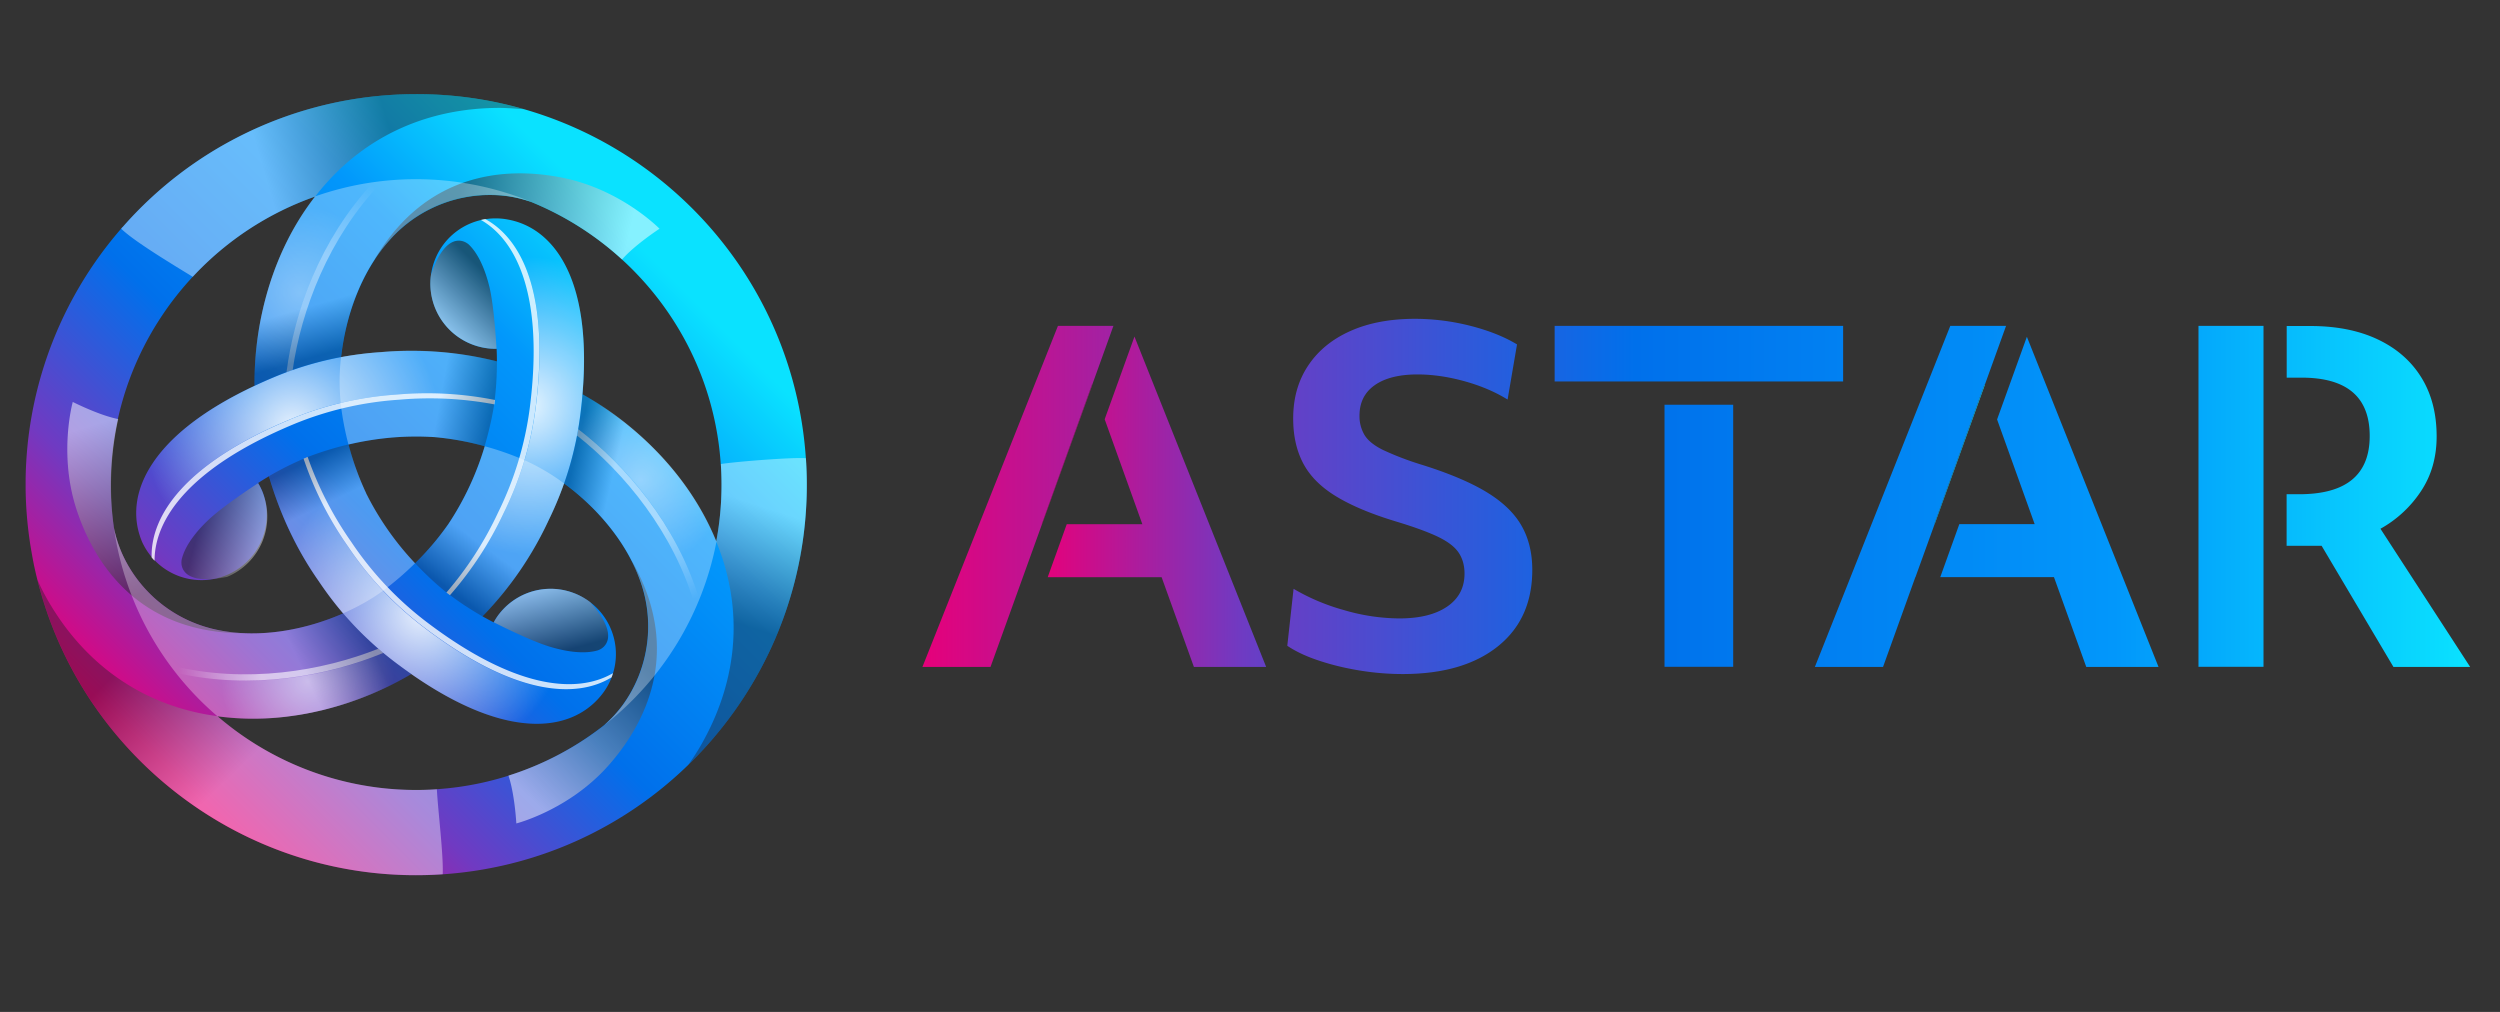 <svg xmlns="http://www.w3.org/2000/svg" width="84" height="34" fill="none"><rect width="100%" height="100%" fill="#333333" stroke="none"/><g clip-path="url(#a)"><g clip-path="url(#b)"><path fill="url(#c)" d="M27.077 15.397c-.492-7.233-6.753-12.696-13.983-12.204A13.1 13.1 0 0 0 4.12 7.63l-.007-.005q-.024.03-.043.06a13.09 13.09 0 0 0-3.068 10.508q.002.023.006.045.052.33.115.657.06.3.135.594c1.516 6.045 7.179 10.326 13.616 9.888 7.232-.491 12.696-6.752 12.205-13.984zm-2.858.195c.061.89.005 1.76-.154 2.601 0-.004-.005-.008-.005-.013-.953-2.325-2.835-4.005-4.488-4.933.334-3.94-1.002-5.602-2.516-5.872a2.19 2.19 0 0 0-2.576 1.876 2.19 2.19 0 0 0 1.891 2.452h.005q.159.021.31.016.01.21.01.423a11.8 11.8 0 0 0-3.899-.308q-.672.044-1.336.168c.148-1.33.649-2.826 1.617-3.917a4.5 4.5 0 0 1 3.848-1.508c.288.03.595.101.871.193q.021.008.039.012c3.517 1.433 6.108 4.773 6.381 8.81zm-9.148 2.004q0 0-.003.004a9.3 9.3 0 0 1-1.123 1.328 9.8 9.8 0 0 1-1.582-2.226c-.02-.043-.042-.08-.062-.124v-.004a9.5 9.5 0 0 1-.59-1.638c.933-.22 1.847-.3 2.721-.258l.14.007h.004a9.4 9.4 0 0 1 1.71.308 9.8 9.8 0 0 1-1.215 2.603m-4.484-10.99-.007.008c-1.538 1.986-2.05 4.454-2.028 6.35-3.58 1.68-4.35 3.668-3.828 5.114q.022.06.045.118a2.193 2.193 0 0 0 4.045-1.692 2.4 2.4 0 0 0-.14-.276 8 8 0 0 1 .363-.225c.4 1.387.99 2.556 1.68 3.535q.374.556.814 1.072c-1.227.537-2.772.852-4.203.56a4.5 4.5 0 0 1-3.23-2.58 4.2 4.2 0 0 1-.27-.85 11 11 0 0 1-.083-.758c-.32-4.7 2.597-8.886 6.842-10.377m4.093 19.916a10.22 10.22 0 0 1-7.374-2.455c2.489.34 4.883-.452 6.514-1.42 3.246 2.263 5.352 1.934 6.345.76a2.19 2.19 0 0 0-.337-3.173 2.19 2.19 0 0 0-3.072.414l-.001.001a2 2 0 0 0-.169.263 9 9 0 0 1-.373-.202 11.7 11.7 0 0 0 2.217-3.225q.297-.607.521-1.242c1.078.795 2.125 1.974 2.588 3.36a4.5 4.5 0 0 1-.618 4.086q-.267.36-.602.657l-.008.01a10.2 10.2 0 0 1-5.63 2.162q0 .003-.001.004"/><path fill="url(#d)" d="M17.055 7.37a2.1 2.1 0 0 0-.746-.008c1.256.682 2.17 2.585 1.69 6.34a11.2 11.2 0 0 1-1.063 3.513 11.7 11.7 0 0 1-1.813 2.781q.522.393 1.09.717a11.7 11.7 0 0 0 2.217-3.225 11.2 11.2 0 0 0 1.062-3.513c.573-4.47-.833-6.317-2.437-6.602z" opacity=".9"/><path fill="#fff" d="M17.996 13.703c.48-3.754-.433-5.658-1.69-6.342q-.073.011-.145.03c1.229.707 2.113 2.607 1.64 6.312a11.2 11.2 0 0 1-1.063 3.513 11.6 11.6 0 0 1-1.736 2.69q.06.047.119.09a11.8 11.8 0 0 0 1.812-2.78c.546-1.105.905-2.292 1.063-3.513" opacity=".8"/><path fill="url(#e)" d="M13.222 22.223c-.118-.09-.23-.184-.345-.279-1.853.774-4.421 1.258-6.973.666q.625.8 1.395 1.462c2.49.339 4.884-.452 6.515-1.42q-.3-.21-.594-.431z" opacity=".5"/><path fill="url(#f)" d="M12.878 21.938c-.056-.047-.115-.094-.168-.141-1.867.745-4.448 1.193-6.993.557l.188.25c2.55.592 5.12.107 6.973-.666" opacity=".6"/><path fill="url(#g)" d="M4.727 18.078q.021.06.045.117.125.295.321.534c-.036-1.428 1.155-3.174 4.645-4.634a11.2 11.2 0 0 1 3.574-.836 11.6 11.6 0 0 1 3.316.18c.056-.472.078-.912.074-1.3a11.7 11.7 0 0 0-3.901-.308c-1.23.08-2.437.363-3.574.835-4.157 1.739-5.054 3.88-4.498 5.413z" opacity=".9"/><path fill="#fff" d="M9.74 14.097c-3.491 1.46-4.682 3.206-4.645 4.635q.048.056.098.11c-.002-1.418 1.202-3.134 4.645-4.576a11.2 11.2 0 0 1 3.574-.836 11.7 11.7 0 0 1 3.199.157q.01-.073.018-.148a11.7 11.7 0 0 0-3.316-.18c-1.229.081-2.436.363-3.573.836z" opacity=".8"/><path fill="url(#h)" d="M19.497 13.974q-.028.22-.067.437c1.594 1.218 3.3 3.201 4.063 5.705a10.3 10.3 0 0 0 .569-1.94c-.95-2.325-2.833-4.003-4.486-4.93a18 18 0 0 1-.08.728" opacity=".4"/><path fill="url(#i)" d="m19.43 14.418-.04.218c1.58 1.244 3.258 3.255 3.98 5.777q.062-.144.12-.29c-.763-2.504-2.466-4.485-4.063-5.705z" opacity=".5"/><path fill="url(#j)" d="M20.167 23.408c.162-.192.291-.409.382-.643-1.22.746-3.326.587-6.337-1.707A11.2 11.2 0 0 1 11.7 18.38a11.7 11.7 0 0 1-1.503-2.96c-.436.186-.829.389-1.166.586.36 1.264.93 2.458 1.685 3.534a11.2 11.2 0 0 0 2.511 2.677c3.585 2.732 5.888 2.437 6.937 1.19z" opacity=".9"/><path fill="#fff" d="M14.213 21.051c3.01 2.294 5.117 2.453 6.336 1.707q.027-.07.047-.14c-1.226.713-3.315.526-6.284-1.736a11.2 11.2 0 0 1-2.512-2.677 11.7 11.7 0 0 1-1.462-2.849q-.07.029-.137.059c.357 1.054.863 2.05 1.503 2.96a11.2 11.2 0 0 0 2.511 2.678z" opacity=".8"/><path fill="url(#k)" d="M9.222 12.663q.204-.084.412-.16c.256-1.99 1.121-4.459 2.91-6.37-.67.096-1.328.253-1.966.476-1.54 1.986-2.05 4.454-2.028 6.35q.319-.151.669-.295z" opacity=".3"/><path fill="url(#l)" d="M9.627 12.506q.104-.037.207-.076c.287-1.99 1.19-4.448 3.013-6.334q-.156.017-.31.038c-1.789 1.914-2.653 4.38-2.91 6.37z" opacity=".4"/><path fill="url(#m)" d="M13.096 3.192a13.1 13.1 0 0 0-8.974 4.436l-.05.056c.43.427 1.835 1.267 2.404 1.617a10.25 10.25 0 0 1 4.116-2.698q.165-.216.348-.422c1.482-1.673 3.506-2.556 5.856-2.556.26 0 .793.043.804.043a13 13 0 0 0-4.505-.476" opacity=".4"/><path fill="url(#n)" d="M14.68 26.518a10.22 10.22 0 0 1-7.373-2.455 8 8 0 0 1-.553-.092c-2.19-.447-3.97-1.759-5.142-3.792a8 8 0 0 1-.352-.692c1.516 6.045 7.179 10.327 13.615 9.888.029-.662-.166-2.2-.196-2.857z" opacity=".4"/><path fill="url(#o)" d="M27.077 15.397c-.404-.04-2.373.115-2.857.195.06.89.004 1.762-.156 2.602q.102.25.191.51c.708 2.12.46 4.315-.712 6.35q-.195.337-.422.652s.007-.005.009-.01A13.09 13.09 0 0 0 27.077 15.4z" opacity=".4"/><path fill="url(#p)" d="M16.923 6.573a4.2 4.2 0 0 1 .91.204A10.3 10.3 0 0 1 20.9 8.718c.432-.492 1.26-1.033 1.26-1.033s-1.268-1.299-3.212-1.703c-1.359-.283-4.425-.554-6.36 2.736l.019-.017c.144-.217.294-.427.467-.62a4.49 4.49 0 0 1 3.848-1.508" opacity=".5"/><path fill="url(#q)" d="M20.929 23.69q-.267.36-.602.658l-.03.027a10.3 10.3 0 0 1-3.206 1.683q-.004 0-.007.002c.211.62.265 1.608.265 1.608s1.759-.448 3.08-1.93c.923-1.035 2.693-3.555.81-6.875l.007.024c.117.232.223.47.303.715a4.5 4.5 0 0 1-.62 4.088" opacity=".5"/><path fill="url(#r)" d="M4.102 18.597a4.2 4.2 0 0 1-.27-.852l-.008-.04a10.4 10.4 0 0 1 .146-3.618v-.007c-.643-.126-1.525-.575-1.525-.575s-.49 1.75.132 3.632c.436 1.319 1.732 4.11 5.548 4.14l-.024-.007a5.6 5.6 0 0 1-.77-.094A4.5 4.5 0 0 1 4.1 18.597z" opacity=".5"/><path fill="url(#s)" d="M16.373 11.701q.157.02.31.016s-.07-1.363-.236-2.064c-.169-.699-.416-1.164-.685-1.426-.196-.188-.81-.423-1.285 1.02a2.19 2.19 0 0 0 1.891 2.452h.005z" opacity=".6"/><path fill="url(#t)" d="M8.812 16.512a2 2 0 0 0-.141-.276s-1.149.741-1.67 1.235-.8.942-.891 1.308c-.065.263.038.91 1.525.602a2.194 2.194 0 0 0 1.177-2.869" opacity=".5"/><path fill="url(#u)" d="M16.76 20.647a2 2 0 0 0-.168.263s1.215.622 1.905.826c.689.205 1.214.223 1.576.12.26-.075.768-.49-.24-1.622a2.19 2.19 0 0 0-3.073.414v.001z" opacity=".6"/><path fill="url(#v)" d="M16.288 14.993a9.8 9.8 0 0 1-1.136 2.484l-.077.117q0 .001-.002.005a9.3 9.3 0 0 1-1.124 1.327c.301.32.624.629.982.924q.61.479 1.284.862a11.7 11.7 0 0 0 2.218-3.225q.296-.607.52-1.243a7 7 0 0 0-1.36-.795 10 10 0 0 0-1.308-.456z" opacity=".3"/><path fill="url(#w)" d="M7.308 24.068c2.488.339 4.883-.451 6.514-1.42q-.301-.21-.593-.431a11.2 11.2 0 0 1-1.698-1.606c-1.226.537-2.772.851-4.203.559a4.5 4.5 0 0 1-3.23-2.578 4.2 4.2 0 0 1-.27-.852 10.22 10.22 0 0 0 3.478 6.327z" opacity=".3"/><path fill="url(#x)" d="M13.947 18.923a9.8 9.8 0 0 1-1.58-2.226c-.02-.043-.044-.08-.064-.124v-.004a9.5 9.5 0 0 1-.588-1.637 11 11 0 0 0-1.288.389q-.719.287-1.388.678c.4 1.386.99 2.556 1.68 3.535q.374.556.814 1.072c.525-.23.995-.501 1.37-.782q.553-.416 1.047-.903z" opacity=".3"/><path fill="url(#y)" d="M10.578 6.61c-1.539 1.987-2.05 4.455-2.028 6.35q.332-.156.67-.297c.72-.301 1.47-.525 2.238-.668.148-1.33.649-2.825 1.617-3.917a4.5 4.5 0 0 1 3.848-1.508 4.2 4.2 0 0 1 .91.205 10.226 10.226 0 0 0-7.252-.173q-.003.005-.007.009z" opacity=".3"/><path fill="url(#z)" d="M24.065 18.172c-.952-2.325-2.835-4.005-4.488-4.933q-.028.353-.079.733c-.1.774-.281 1.534-.541 2.27 1.079.796 2.125 1.975 2.588 3.361a4.5 4.5 0 0 1-.618 4.086q-.266.36-.602.658l-.008.009a10.3 10.3 0 0 0 3.758-6.168c0-.004-.005-.01-.005-.014z" opacity=".3"/><path fill="url(#A)" d="M11.45 13.58q.082.686.258 1.356c.932-.22 1.846-.3 2.72-.258l.14.007h.004a9.4 9.4 0 0 1 1.71.308c.125-.42.23-.856.307-1.31.084-.566.108-1.089.106-1.545a11.8 11.8 0 0 0-3.9-.308q-.672.045-1.336.168a7 7 0 0 0-.006 1.58z" opacity=".3"/><path fill="url(#B)" d="m66.68 12.912-1.69 4.701h.014l1.685-4.674zm-29.985 0-1.69 4.701h.008l1.689-4.686zm.422 1.175 1.266 3.526h-2.54l-.64 1.78h3.827l1.085 3.016h2.428l-4.425-11.1z"/><path fill="url(#C)" d="m35.003 17.612 1.69-4.702.006.016.712-1.977h-1.864l-4.553 11.459h2.287l1.73-4.796zM49.9 16.505q-.83-.49-2.202-.912a10 10 0 0 1-1.228-.474q-.445-.22-.618-.496a1.23 1.23 0 0 1-.173-.657q0-.663.512-1.024.513-.36 1.433-.361.754 0 1.575.226.822.226 1.456.618l.317-1.853q-.647-.391-1.575-.626a7.6 7.6 0 0 0-1.847-.234c-.833 0-1.559.135-2.17.407q-.92.407-1.423 1.161-.506.754-.506 1.78 0 .875.339 1.513.34.642 1.107 1.107.769.468 2.02.845.902.273 1.401.512.5.242.694.534.196.294.196.701 0 .709-.58 1.107-.58.399-1.606.4a6.7 6.7 0 0 1-1.862-.279 7 7 0 0 1-1.696-.716l-.211 1.914q.421.286 1.055.496.632.212 1.364.333.731.12 1.456.121 2.034 0 3.196-.927 1.16-.926 1.161-2.57 0-.873-.377-1.514-.377-.64-1.206-1.13zm12.029-5.555h-9.693v1.868h9.693zm-3.694 2.65h-2.307v8.805h2.307zm6.755 4.012 1.689-4.702.008.027.717-1.988H65.53l-4.55 11.459h2.29l1.086-3.017h.004l.643-1.78zm2.112-3.518 1.263 3.518h-2.532l-.64 1.779h3.82l1.085 3.017h2.428l-4.423-11.092zm12.885 3.67a3.9 3.9 0 0 0 1.356-1.257q.529-.792.528-1.846 0-1.146-.512-1.975t-1.462-1.28-2.262-.452h-.802v1.735h.498q2.292 0 2.291 1.959 0 1.957-2.367 1.958h-.425v1.734h1.177l2.413 4.07h2.578l-3.014-4.643zm-3.933-6.814h-2.185v11.455h2.185z"/></g></g><defs><linearGradient id="c" x1="5.027" x2="21.762" y1="25.244" y2="8.507" gradientUnits="userSpaceOnUse"><stop stop-color="#E6007A"/><stop offset=".21" stop-color="#703AC2"/><stop offset=".46" stop-color="#0070EB"/><stop offset=".77" stop-color="#0297FB"/><stop offset="1" stop-color="#0AE2FF"/></linearGradient><linearGradient id="f" x1="5.986" x2="8.786" y1="22.394" y2="22.356" gradientUnits="userSpaceOnUse"><stop stop-color="#fff" stop-opacity="0"/><stop offset="1" stop-color="#fff"/></linearGradient><linearGradient id="i" x1="23.268" x2="21.835" y1="20.157" y2="17.753" gradientUnits="userSpaceOnUse"><stop stop-color="#fff" stop-opacity="0"/><stop offset="1" stop-color="#fff"/></linearGradient><linearGradient id="l" x1="12.674" x2="11.31" y1="6.308" y2="8.752" gradientUnits="userSpaceOnUse"><stop stop-color="#fff" stop-opacity="0"/><stop offset="1" stop-color="#fff"/></linearGradient><linearGradient id="m" x1="13.298" x2="9.021" y1="5.066" y2="6.31" gradientUnits="userSpaceOnUse"><stop stop-color="#231F20"/><stop offset="1" stop-color="#fff"/></linearGradient><linearGradient id="n" x1="5.217" x2="8.793" y1="21.368" y2="25.101" gradientUnits="userSpaceOnUse"><stop stop-color="#231F20"/><stop offset="1" stop-color="#fff"/></linearGradient><linearGradient id="o" x1="24.408" x2="25.652" y1="20.812" y2="17.03" gradientUnits="userSpaceOnUse"><stop stop-color="#231F20"/><stop offset="1" stop-color="#fff"/></linearGradient><linearGradient id="p" x1="15.239" x2="20.971" y1="7.228" y2="8.54" gradientUnits="userSpaceOnUse"><stop stop-color="#231F20"/><stop offset="1" stop-color="#fff"/></linearGradient><linearGradient id="q" x1="21.204" x2="17.199" y1="21.903" y2="26.212" gradientUnits="userSpaceOnUse"><stop stop-color="#231F20"/><stop offset="1" stop-color="#fff"/></linearGradient><linearGradient id="r" x1="5.511" x2="3.782" y1="19.728" y2="14.106" gradientUnits="userSpaceOnUse"><stop stop-color="#231F20"/><stop offset="1" stop-color="#fff"/></linearGradient><linearGradient id="s" x1="16.493" x2="14.68" y1="9.344" y2="11.159" gradientUnits="userSpaceOnUse"><stop stop-color="#231F20"/><stop offset="1" stop-color="#fff"/></linearGradient><linearGradient id="t" x1="6.711" x2="9.188" y1="17.585" y2="18.25" gradientUnits="userSpaceOnUse"><stop stop-color="#231F20"/><stop offset="1" stop-color="#fff"/></linearGradient><linearGradient id="u" x1="18.74" x2="18.076" y1="21.931" y2="19.455" gradientUnits="userSpaceOnUse"><stop stop-color="#231F20"/><stop offset="1" stop-color="#fff"/></linearGradient><linearGradient id="v" x1="14.966" x2="16.055" y1="19.726" y2="18.224" gradientUnits="userSpaceOnUse"><stop stop-color="#231F20"/><stop offset="1" stop-color="#fff"/></linearGradient><linearGradient id="w" x1="11.22" x2="9.044" y1="19.076" y2="20.113" gradientUnits="userSpaceOnUse"><stop stop-color="#231F20"/><stop offset="1" stop-color="#fff"/></linearGradient><linearGradient id="x" x1="10.43" x2="11.103" y1="15.449" y2="16.849" gradientUnits="userSpaceOnUse"><stop stop-color="#231F20"/><stop offset="1" stop-color="#fff"/></linearGradient><linearGradient id="y" x1="13.557" x2="13.092" y1="11.131" y2="9.525" gradientUnits="userSpaceOnUse"><stop stop-color="#231F20"/><stop offset="1" stop-color="#fff"/></linearGradient><linearGradient id="z" x1="18.591" x2="19.939" y1="18.485" y2="18.796" gradientUnits="userSpaceOnUse"><stop stop-color="#231F20"/><stop offset="1" stop-color="#fff"/></linearGradient><linearGradient id="A" x1="16.471" x2="14.761" y1="13.937" y2="13.626" gradientUnits="userSpaceOnUse"><stop stop-color="#231F20"/><stop offset="1" stop-color="#fff"/></linearGradient><linearGradient id="B" x1="35.006" x2="66.689" y1="16.859" y2="16.859" gradientUnits="userSpaceOnUse"><stop stop-color="#E6007A"/><stop offset=".21" stop-color="#703AC2"/><stop offset=".46" stop-color="#0070EB"/><stop offset=".77" stop-color="#0297FB"/><stop offset="1" stop-color="#0AE2FF"/></linearGradient><linearGradient id="C" x1="30.994" x2="82.998" y1="16.68" y2="16.68" gradientUnits="userSpaceOnUse"><stop stop-color="#E6007A"/><stop offset=".21" stop-color="#703AC2"/><stop offset=".46" stop-color="#0070EB"/><stop offset=".77" stop-color="#0297FB"/><stop offset="1" stop-color="#0AE2FF"/></linearGradient><radialGradient id="d" cx="0" cy="0" r="1" gradientTransform="matrix(4.991 0 0 4.991 17.725 13.626)" gradientUnits="userSpaceOnUse"><stop stop-color="#fff"/><stop offset="1" stop-color="#fff" stop-opacity="0"/></radialGradient><radialGradient id="e" cx="0" cy="0" r="1" gradientTransform="matrix(2.904 0 0 2.904 10.345 22.891)" gradientUnits="userSpaceOnUse"><stop stop-color="#fff"/><stop offset="1" stop-color="#fff" stop-opacity="0"/></radialGradient><radialGradient id="g" cx="0" cy="0" r="1" gradientTransform="rotate(-120 9.056 4.352)scale(4.991)" gradientUnits="userSpaceOnUse"><stop stop-color="#fff"/><stop offset="1" stop-color="#fff" stop-opacity="0"/></radialGradient><radialGradient id="h" cx="0" cy="0" r="1" gradientTransform="rotate(-120 15.417 1.854)scale(2.904)" gradientUnits="userSpaceOnUse"><stop stop-color="#fff"/><stop offset="1" stop-color="#fff" stop-opacity="0"/></radialGradient><radialGradient id="j" cx="0" cy="0" r="1" gradientTransform="rotate(120 1.134 14.406)scale(4.991)" gradientUnits="userSpaceOnUse"><stop stop-color="#fff"/><stop offset="1" stop-color="#fff" stop-opacity="0"/></radialGradient><radialGradient id="k" cx="0" cy="0" r="1" gradientTransform="rotate(120 2.2 7.829)scale(2.904)" gradientUnits="userSpaceOnUse"><stop stop-color="#fff"/><stop offset="1" stop-color="#fff" stop-opacity="0"/></radialGradient><clipPath id="a"><path fill="#fff" d="M.861 0h83v34h-83z"/></clipPath><clipPath id="b"><path fill="#fff" d="M.861 2.228h82.134v28H.861z"/></clipPath></defs></svg>